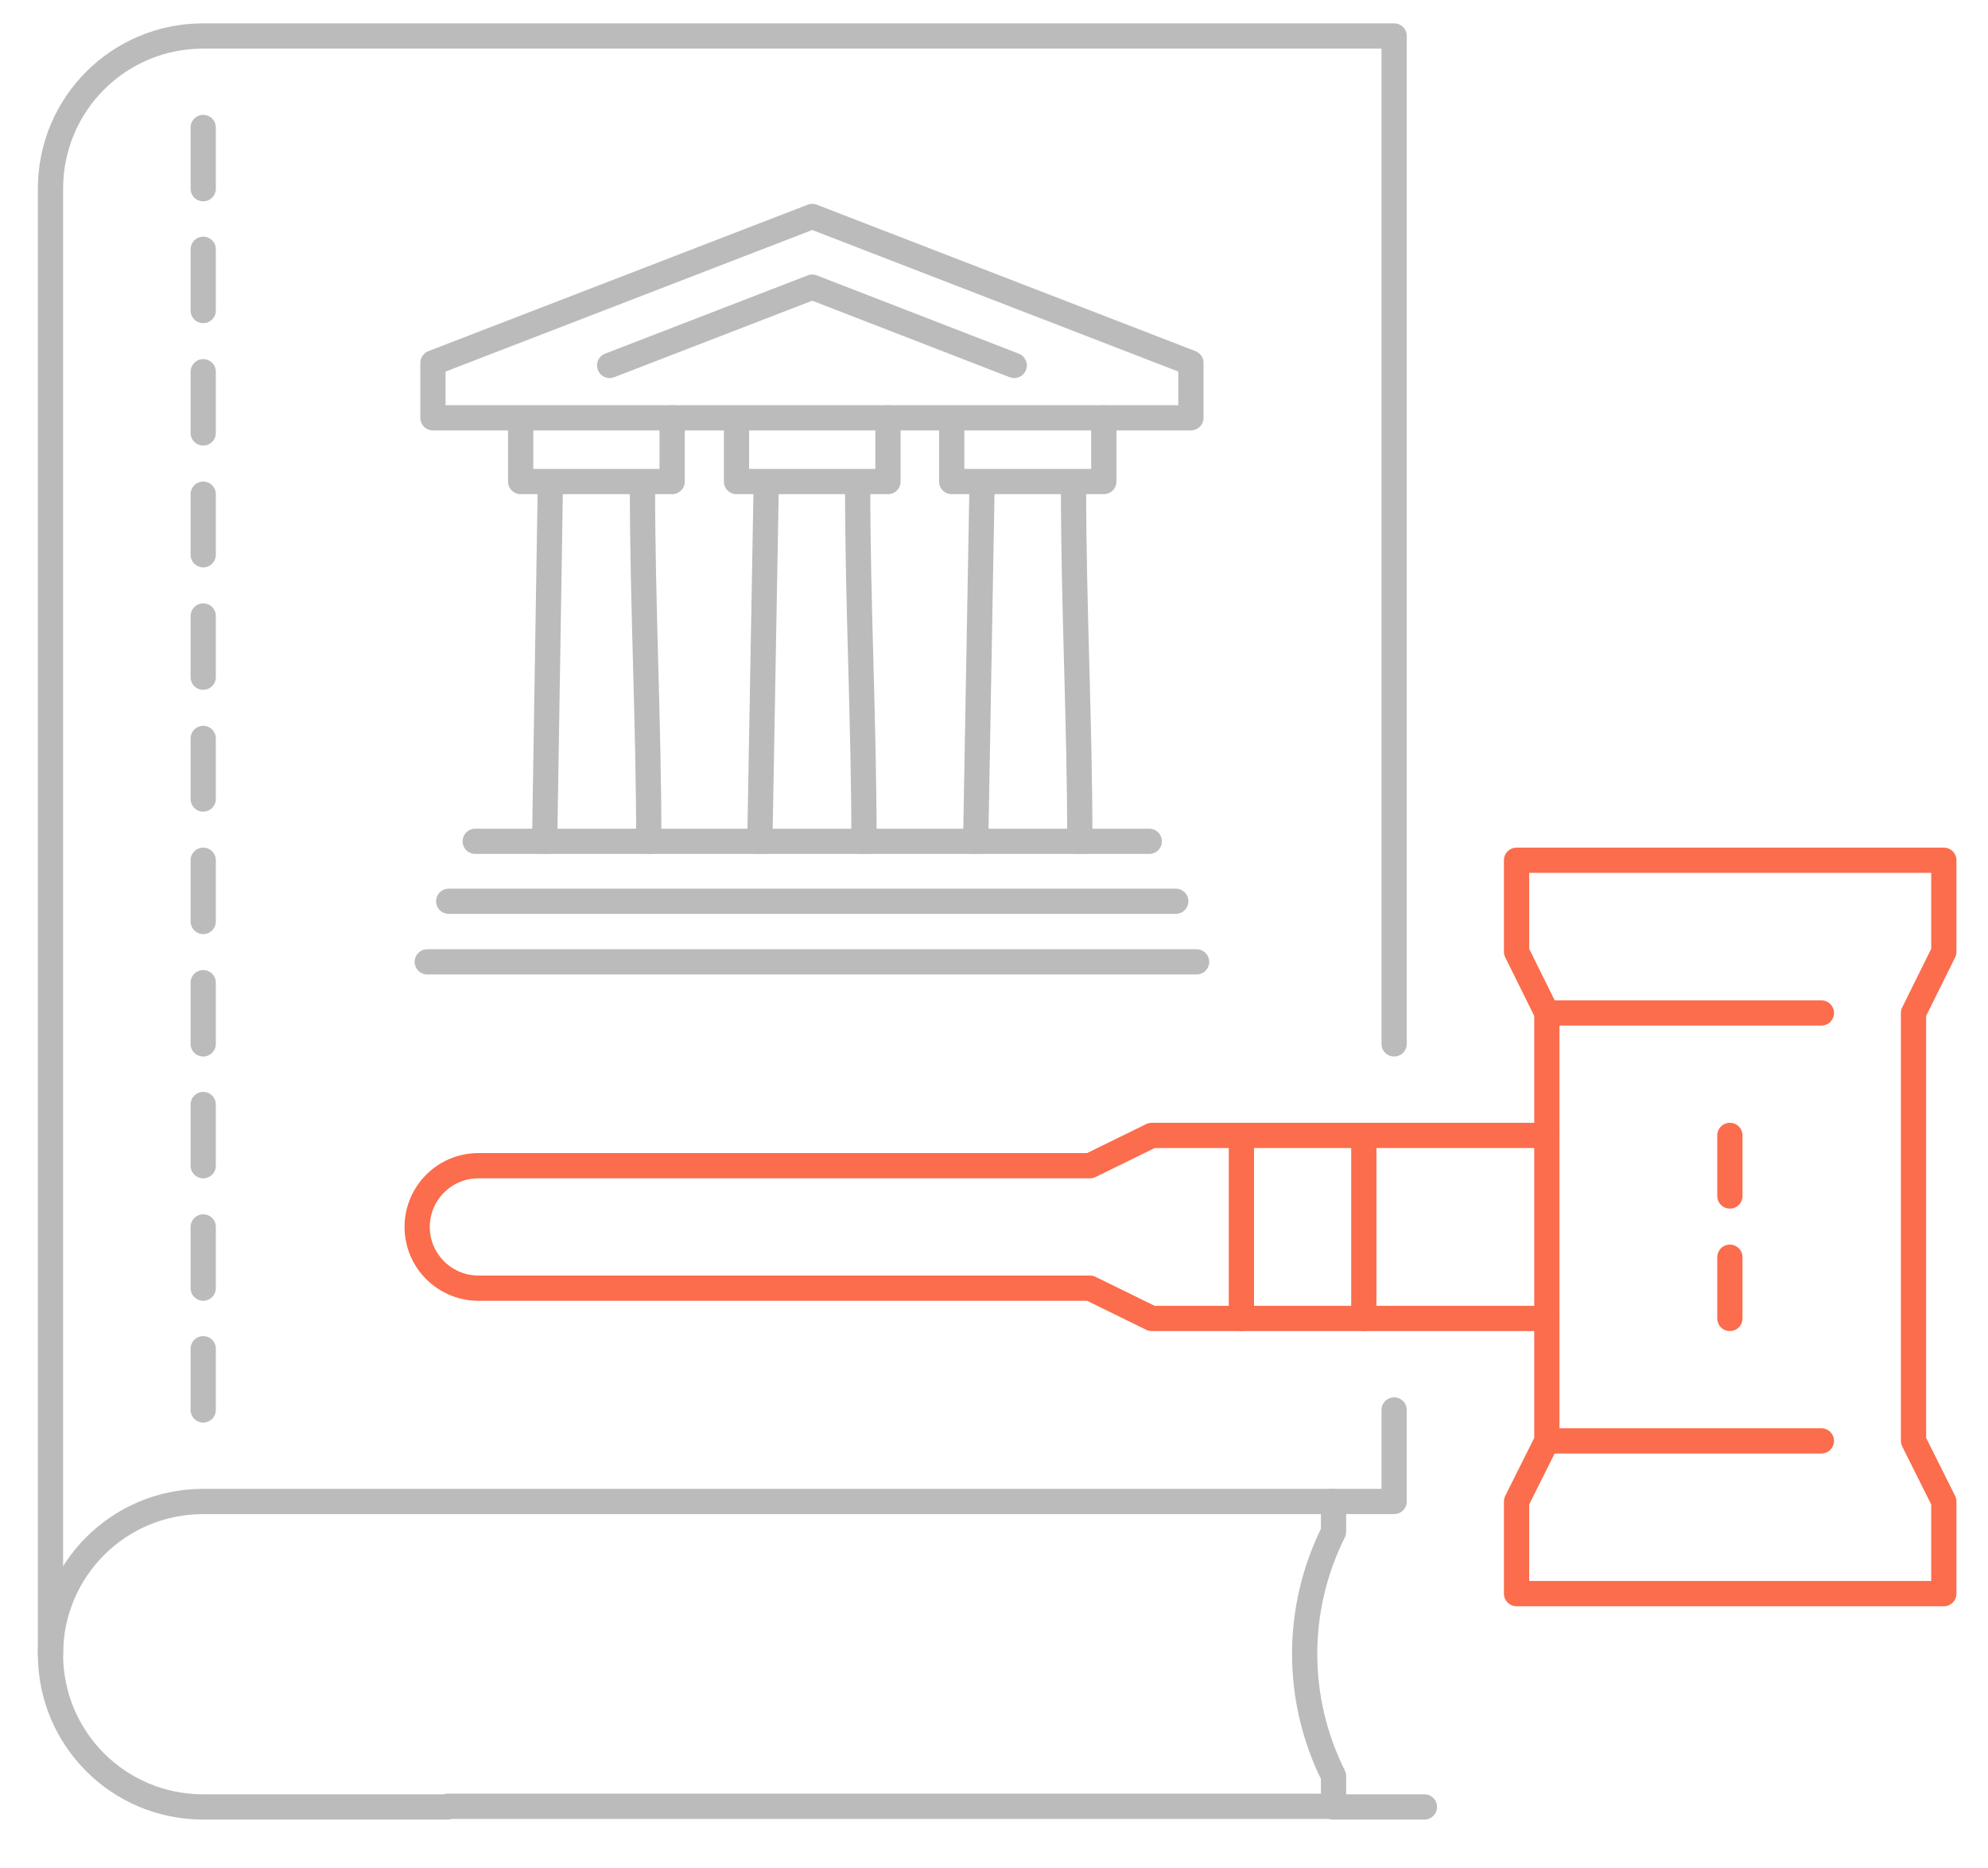 <?xml version="1.0" encoding="utf-8"?>
<!-- Generator: Adobe Illustrator 24.0.0, SVG Export Plug-In . SVG Version: 6.00 Build 0)  -->
<svg version="1.1" id="Layer_1" xmlns="http://www.w3.org/2000/svg" xmlns:xlink="http://www.w3.org/1999/xlink" x="0px" y="0px"
	 viewBox="0 0 315 296" style="enable-background:new 0 0 315 296;" xml:space="preserve">
<style type="text/css">
	.st0{fill:none;stroke:#BBBBBB;stroke-width:4;stroke-linecap:round;stroke-linejoin:round;stroke-miterlimit:10;}
	.st1{fill:none;stroke:#FB6D4C;stroke-width:4;stroke-linecap:round;stroke-linejoin:round;stroke-miterlimit:10;}
</style>
<g>
	<g>
		<g>
			<path class="st0" d="M8,262.1V29.9l0,0C8,16.5,18.8,5.7,32.2,5.7h188.7v159.7"/>
		</g>
		<path class="st0" d="M70.9,286.3H32.2C18.8,286.3,8,275.5,8,262.1l0,0c0-13.4,10.8-24.2,24.2-24.2h111.3h9.7h58.1v4.8l0,0
			c-6.1,12.2-6.1,26.5,0,38.7l0,0v4.8H109.6H70.9z"/>
		<line class="st0" x1="211.2" y1="286.3" x2="225.7" y2="286.3"/>
		<polyline class="st0" points="211.2,237.9 220.9,237.9 220.9,223.4 		"/>
	</g>
	<g>
		<g>
			<path class="st1" d="M245.1,208.9l-62.6,0l-9.8-4.8l-96.9,0c-5.3,0-9.7-4.3-9.7-9.7l0,0c0-5.3,4.3-9.7,9.7-9.7l96.9,0l9.8-4.8
				l62.6,0"/>
			<line class="st1" x1="196.7" y1="208.9" x2="196.7" y2="179.9"/>
			<line class="st1" x1="216.1" y1="208.9" x2="216.1" y2="179.9"/>
		</g>
		<g>
			<polygon class="st1" points="303.2,228.3 308,237.9 308,252.5 240.3,252.5 240.3,237.9 245.1,228.3 245.1,160.5 240.3,150.8 
				240.3,136.3 308,136.3 308,150.8 303.2,160.5 			"/>
			<line class="st1" x1="245.1" y1="160.5" x2="288.6" y2="160.5"/>
			<line class="st1" x1="245.1" y1="228.3" x2="288.6" y2="228.3"/>
			<line class="st1" x1="274.1" y1="179.9" x2="274.1" y2="189.5"/>
			<line class="st1" x1="274.1" y1="199.2" x2="274.1" y2="208.9"/>
		</g>
	</g>
	<g>
		<g>
			<line class="st0" x1="32.2" y1="20.2" x2="32.2" y2="29.9"/>
		</g>
		<g>
			<line class="st0" x1="32.2" y1="39.5" x2="32.2" y2="49.2"/>
		</g>
		<g>
			<line class="st0" x1="32.2" y1="58.9" x2="32.2" y2="68.6"/>
		</g>
	</g>
	<g>
		<g>
			<line class="st0" x1="32.2" y1="78.3" x2="32.2" y2="87.9"/>
		</g>
		<g>
			<line class="st0" x1="32.2" y1="97.6" x2="32.2" y2="107.3"/>
		</g>
		<g>
			<line class="st0" x1="32.2" y1="117" x2="32.2" y2="126.6"/>
		</g>
	</g>
	<g>
		<g>
			<line class="st0" x1="32.2" y1="136.3" x2="32.2" y2="146"/>
		</g>
		<g>
			<line class="st0" x1="32.2" y1="155.7" x2="32.2" y2="165.4"/>
		</g>
		<g>
			<line class="st0" x1="32.2" y1="175" x2="32.2" y2="184.7"/>
		</g>
	</g>
	<g>
		<g>
			<line class="st0" x1="32.2" y1="194.4" x2="32.2" y2="204.1"/>
		</g>
		<g>
			<line class="st0" x1="32.2" y1="213.7" x2="32.2" y2="223.4"/>
		</g>
	</g>
	<line class="st0" x1="75.3" y1="133.3" x2="182.1" y2="133.3"/>
	<line class="st0" x1="71.1" y1="142.8" x2="186.3" y2="142.8"/>
	<line class="st0" x1="67.7" y1="152.4" x2="189.6" y2="152.4"/>
	<line class="st0" x1="87.2" y1="77.2" x2="86.3" y2="133.3"/>
	<path class="st0" d="M101.8,77.2c0,18.7,1,37.4,1,56.1"/>
	<line class="st0" x1="155.6" y1="77.2" x2="154.6" y2="133.3"/>
	<path class="st0" d="M170.1,77.2c0,18.7,1,37.4,1,56.1"/>
	<polygon class="st0" points="188.7,57.5 128.7,34.3 68.6,57.5 68.6,66.2 188.7,66.2 188.7,57.5 	"/>
	<line class="st0" x1="121.4" y1="77.2" x2="120.4" y2="133.3"/>
	<path class="st0" d="M135.9,77.2c0,18.7,1,37.4,1,56.1"/>
	<polyline class="st0" points="160.7,57.9 128.7,45.5 96.6,57.9 	"/>
	<polyline class="st0" points="116.7,67.8 116.7,76.3 140.7,76.3 140.7,66.2 	"/>
	<polyline class="st0" points="82.5,67.8 82.5,76.3 106.5,76.3 106.5,66.2 	"/>
	<polyline class="st0" points="150.8,67.8 150.8,76.3 174.9,76.3 174.9,66.2 	"/>
</g>
</svg>
